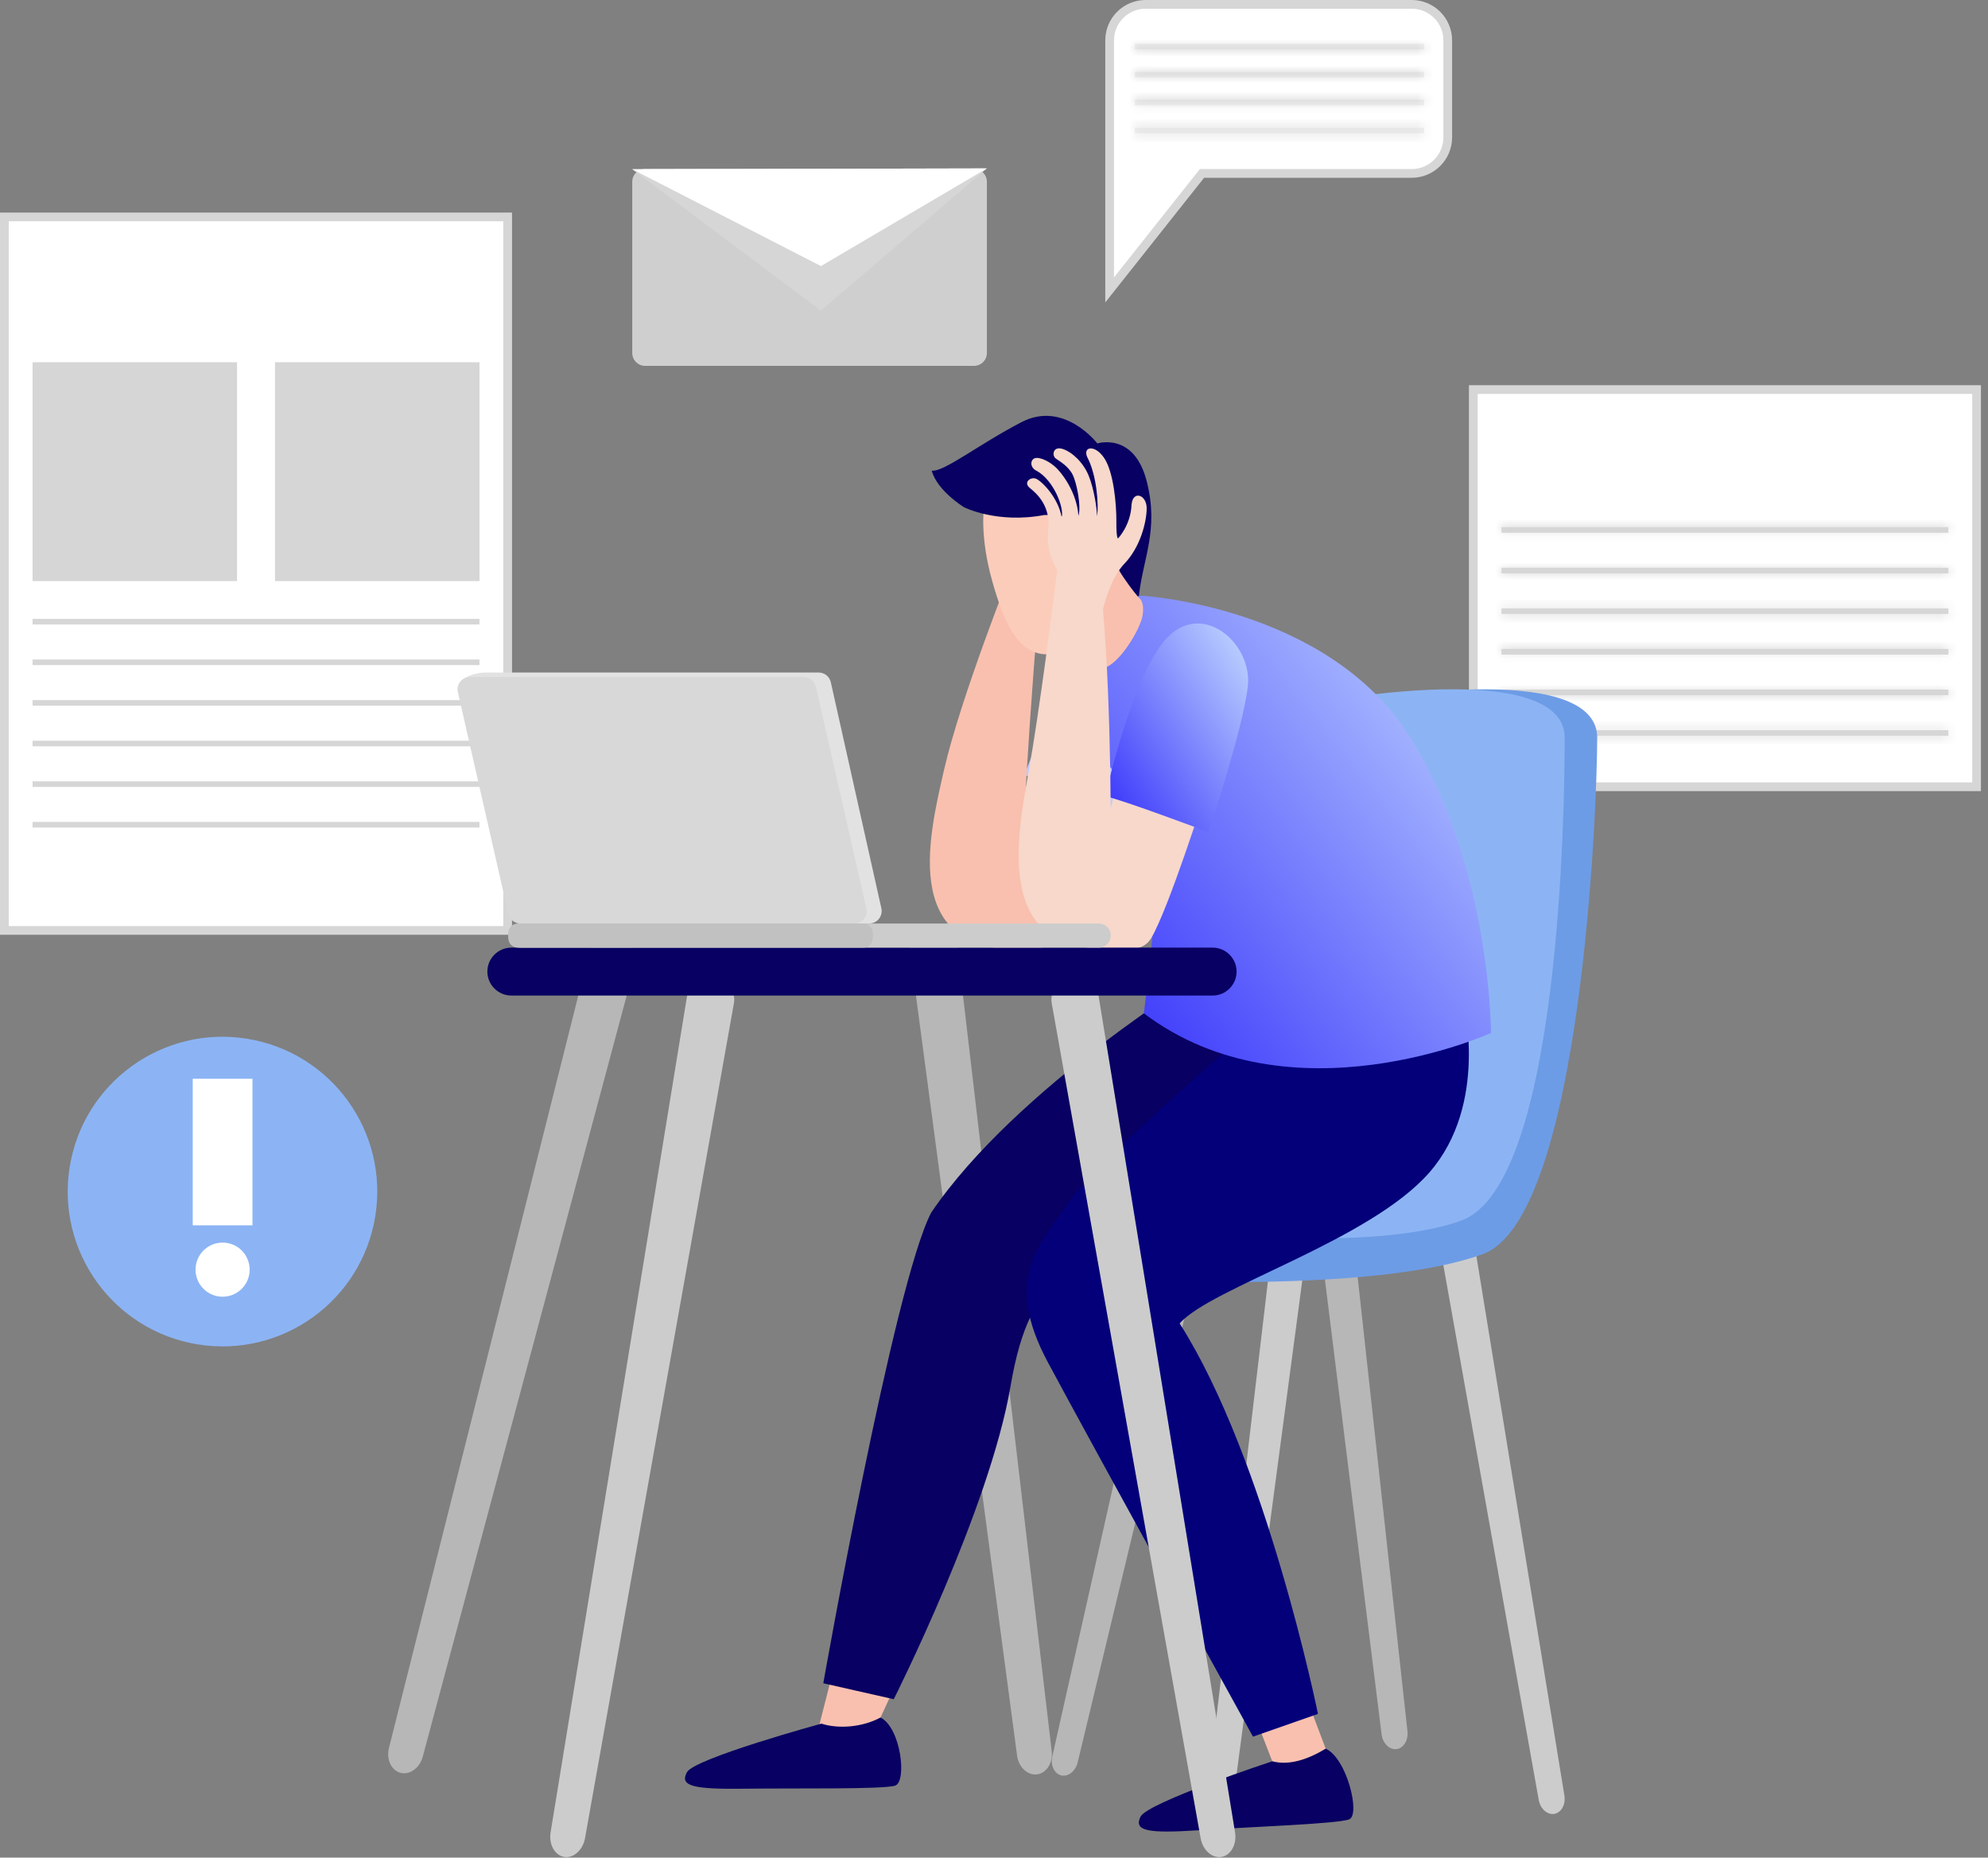 <svg width="228" height="213" viewBox="0 0 228 213" fill="none" xmlns="http://www.w3.org/2000/svg">
<rect x="0" y="0" width="228" height="213" fill="#808080" stroke="none"/>
<path d="M58.222 24.873V106.684H0.5V24.873H58.222Z" fill="white" stroke="#D6D6D6"/>
<path d="M27.187 41.531H3.734V66.629H27.187V41.531Z" fill="#D6D6D6"/>
<path d="M54.992 41.531H31.539V66.629H54.992V41.531Z" fill="#D6D6D6"/>
<path d="M54.989 70.964H3.734V71.606H54.989V70.964Z" fill="#D6D6D6"/>
<path d="M54.989 75.62H3.734V76.262H54.989V75.62Z" fill="#D6D6D6"/>
<path d="M54.989 80.276H3.734V80.918H54.989V80.276Z" fill="#D6D6D6"/>
<path d="M54.989 84.932H3.734V85.574H54.989V84.932Z" fill="#D6D6D6"/>
<path d="M54.989 89.587H3.734V90.229H54.989V89.587Z" fill="#D6D6D6"/>
<path d="M54.989 94.243H3.734V94.885H54.989V94.243Z" fill="#D6D6D6"/>
<path d="M226.69 44.669V90.211H168.969V44.669H226.69Z" fill="white" stroke="#D6D6D6"/>
<mask id="path-11-inside-1_2124_14326" fill="white">
<path d="M223.454 60.445H172.199V61.087H223.454V60.445Z"/>
</mask>
<path d="M223.454 60.445H172.199V61.087H223.454V60.445Z" fill="#D6D6D6"/>
<path d="M172.199 60.445V59.445H171.199V60.445H172.199ZM223.454 60.445H224.454V59.445H223.454V60.445ZM223.454 61.087V62.087H224.454V61.087H223.454ZM172.199 61.087H171.199V62.087H172.199V61.087ZM172.199 60.445V61.445H223.454V60.445V59.445H172.199V60.445ZM223.454 60.445H222.454V61.087H223.454H224.454V60.445H223.454ZM223.454 61.087V60.087H172.199V61.087V62.087H223.454V61.087ZM172.199 61.087H173.199V60.445H172.199H171.199V61.087H172.199Z" fill="#D6D6D6" mask="url(#path-11-inside-1_2124_14326)"/>
<mask id="path-13-inside-2_2124_14326" fill="white">
<path d="M223.454 65.101H172.199V65.743H223.454V65.101Z"/>
</mask>
<path d="M223.454 65.101H172.199V65.743H223.454V65.101Z" fill="#D6D6D6"/>
<path d="M172.199 65.101V64.101H171.199V65.101H172.199ZM223.454 65.101H224.454V64.101H223.454V65.101ZM223.454 65.743V66.743H224.454V65.743H223.454ZM172.199 65.743H171.199V66.743H172.199V65.743ZM172.199 65.101V66.101H223.454V65.101V64.101H172.199V65.101ZM223.454 65.101H222.454V65.743H223.454H224.454V65.101H223.454ZM223.454 65.743V64.743H172.199V65.743V66.743H223.454V65.743ZM172.199 65.743H173.199V65.101H172.199H171.199V65.743H172.199Z" fill="#D6D6D6" mask="url(#path-13-inside-2_2124_14326)"/>
<mask id="path-15-inside-3_2124_14326" fill="white">
<path d="M223.454 69.757H172.199V70.399H223.454V69.757Z"/>
</mask>
<path d="M223.454 69.757H172.199V70.399H223.454V69.757Z" fill="#D6D6D6"/>
<path d="M172.199 69.757V68.757H171.199V69.757H172.199ZM223.454 69.757H224.454V68.757H223.454V69.757ZM223.454 70.399V71.399H224.454V70.399H223.454ZM172.199 70.399H171.199V71.399H172.199V70.399ZM172.199 69.757V70.757H223.454V69.757V68.757H172.199V69.757ZM223.454 69.757H222.454V70.399H223.454H224.454V69.757H223.454ZM223.454 70.399V69.399H172.199V70.399V71.399H223.454V70.399ZM172.199 70.399H173.199V69.757H172.199H171.199V70.399H172.199Z" fill="#D6D6D6" mask="url(#path-15-inside-3_2124_14326)"/>
<mask id="path-17-inside-4_2124_14326" fill="white">
<path d="M223.454 74.413H172.199V75.055H223.454V74.413Z"/>
</mask>
<path d="M223.454 74.413H172.199V75.055H223.454V74.413Z" fill="#D6D6D6"/>
<path d="M172.199 74.413V73.413H171.199V74.413H172.199ZM223.454 74.413H224.454V73.413H223.454V74.413ZM223.454 75.055V76.055H224.454V75.055H223.454ZM172.199 75.055H171.199V76.055H172.199V75.055ZM172.199 74.413V75.413H223.454V74.413V73.413H172.199V74.413ZM223.454 74.413H222.454V75.055H223.454H224.454V74.413H223.454ZM223.454 75.055V74.055H172.199V75.055V76.055H223.454V75.055ZM172.199 75.055H173.199V74.413H172.199H171.199V75.055H172.199Z" fill="#D6D6D6" mask="url(#path-17-inside-4_2124_14326)"/>
<mask id="path-19-inside-5_2124_14326" fill="white">
<path d="M223.454 79.068H172.199V79.71H223.454V79.068Z"/>
</mask>
<path d="M223.454 79.068H172.199V79.71H223.454V79.068Z" fill="#D6D6D6"/>
<path d="M172.199 79.068V78.068H171.199V79.068H172.199ZM223.454 79.068H224.454V78.068H223.454V79.068ZM223.454 79.71V80.71H224.454V79.71H223.454ZM172.199 79.71H171.199V80.71H172.199V79.71ZM172.199 79.068V80.068H223.454V79.068V78.068H172.199V79.068ZM223.454 79.068H222.454V79.71H223.454H224.454V79.068H223.454ZM223.454 79.71V78.71H172.199V79.71V80.71H223.454V79.71ZM172.199 79.71H173.199V79.068H172.199H171.199V79.71H172.199Z" fill="#D6D6D6" mask="url(#path-19-inside-5_2124_14326)"/>
<mask id="path-21-inside-6_2124_14326" fill="white">
<path d="M223.454 83.725H172.199V84.367H223.454V83.725Z"/>
</mask>
<path d="M223.454 83.725H172.199V84.367H223.454V83.725Z" fill="#D6D6D6"/>
<path d="M172.199 83.725V82.725H171.199V83.725H172.199ZM223.454 83.725H224.454V82.725H223.454V83.725ZM223.454 84.367V85.367H224.454V84.367H223.454ZM172.199 84.367H171.199V85.367H172.199V84.367ZM172.199 83.725V84.725H223.454V83.725V82.725H172.199V83.725ZM223.454 83.725H222.454V84.367H223.454H224.454V83.725H223.454ZM223.454 84.367V83.367H172.199V84.367V85.367H223.454V84.367ZM172.199 84.367H173.199V83.725H172.199H171.199V84.367H172.199Z" fill="#D6D6D6" mask="url(#path-21-inside-6_2124_14326)"/>
<path d="M118.934 203.455C117.852 203.59 116.823 202.628 116.649 201.316C112.552 170.534 108.455 139.753 104.358 108.971C104.184 107.659 105.264 106.433 106.758 106.246C108.253 106.058 109.602 106.981 109.756 108.295C113.377 139.136 116.999 169.977 120.621 200.819C120.775 202.133 120.016 203.319 118.934 203.455Z" fill="#B7B7B7"/>
<path d="M178.262 207.983C177.46 208.12 176.655 207.402 176.474 206.387C172.225 182.567 167.975 158.747 163.726 134.927C163.545 133.912 164.303 132.926 165.411 132.737C166.519 132.547 167.562 133.225 167.728 134.243C171.625 158.123 175.522 182.003 179.419 205.883C179.585 206.901 179.065 207.846 178.262 207.983Z" fill="#CCCCCC"/>
<path d="M160.155 200.559C159.346 200.654 158.58 199.895 158.453 198.872C155.46 174.861 152.467 150.851 149.474 126.841C149.347 125.817 150.156 124.873 151.272 124.743C152.388 124.612 153.394 125.343 153.506 126.368C156.145 150.42 158.782 174.472 161.42 198.524C161.533 199.549 160.963 200.464 160.155 200.559Z" fill="#B7B7B7"/>
<path d="M139.453 210C138.645 209.898 138.083 208.978 138.204 207.954C141.043 183.925 143.881 159.896 146.72 135.868C146.841 134.843 147.853 134.121 148.968 134.261C150.084 134.4 150.885 135.351 150.748 136.373C147.555 160.358 144.362 184.342 141.168 208.327C141.032 209.348 140.26 210.101 139.453 210Z" fill="#CCCCCC"/>
<path d="M121.716 203.571C120.923 203.387 120.46 202.413 120.686 201.407C125.994 177.8 131.302 154.194 136.61 130.587C136.837 129.581 137.918 128.966 139.012 129.221C140.107 129.476 140.806 130.504 140.564 131.507C134.908 155.033 129.252 178.558 123.596 202.084C123.355 203.087 122.509 203.756 121.716 203.571Z" fill="#B7B7B7"/>
<path d="M134.512 146.897C134.512 146.897 158.718 147.927 170.048 143.807C181.378 139.687 183.181 92.563 183.181 84.58C183.181 76.598 161.808 78.459 145.327 82.549C140.692 103.893 134.512 146.897 134.512 146.897Z" fill="#6D9CE6"/>
<path d="M131.688 140.709C131.688 140.709 156.272 144.065 167.602 139.945C178.932 135.825 179.447 92.563 179.447 84.58C179.447 76.597 158.074 78.458 141.593 82.549C136.959 103.893 131.688 140.709 131.688 140.709Z" fill="#8CB4F4"/>
<path d="M150.481 196.382L152.413 201.489L146.447 203.335L144.473 198.228L150.481 196.382Z" fill="#F9C0AF"/>
<path d="M145.914 201.952C145.914 201.952 131.57 206.683 130.798 208.313C130.025 209.944 131.57 210.244 137.536 209.858C143.501 209.472 153.4 209.128 154.731 208.613C156.062 208.098 154.46 201.585 152.042 200.507C149.924 201.789 147.783 202.458 145.914 201.952Z" fill="#080062"/>
<path d="M103.021 192.513L100.722 197.508L93.656 198.992L96.064 189.559L103.021 192.513Z" fill="#F9C0AF"/>
<path d="M94.206 197.636C94.206 197.636 79.638 201.619 78.782 203.209C77.926 204.797 79.454 205.177 85.432 205.099C91.409 205.021 101.313 205.189 102.668 204.743C104.024 204.298 103.345 198.135 100.986 196.934C98.804 198.106 96.046 198.237 94.206 197.636Z" fill="#080062"/>
<path d="M138.384 111.404C138.384 111.404 116.581 124.622 106.796 139.043C102.504 147.284 94.422 193.007 94.422 193.007L102.504 194.837C102.504 194.837 113.491 173.034 115.894 158.957C118.297 144.88 123.276 146.253 131.688 141.789C140.1 137.326 157.439 121.532 157.439 121.532L138.384 111.404Z" fill="#080062"/>
<path d="M167.823 114.837C167.823 114.837 170.784 126.554 163.96 134.408C157.136 142.262 138.896 147.627 135.291 151.747C145.248 167.369 151.155 196.521 151.155 196.521L143.703 199.129C143.703 199.129 125.334 165.825 120.183 156.211C115.033 146.597 119.154 142.82 122.587 137.842C126.02 132.864 144.732 116.898 144.732 116.898L167.823 114.837Z" fill="#03007A"/>
<path d="M120.174 85.084C120.174 85.084 114.569 101.15 113.075 103.567C111.582 105.984 117.97 111.072 120.338 107.962C122.705 104.853 128.406 92.229 128.406 92.229L120.174 85.084Z" fill="#F9C0AF"/>
<path d="M117.488 88.855C117.488 88.855 121.885 76.795 126.427 73.439C130.97 70.084 135.782 75.575 134.71 80.246C133.637 84.916 128.772 94.327 128.772 94.327C128.772 94.327 119.362 89.464 117.488 88.855Z" fill="#BDCAFF"/>
<path d="M117.25 97.835C117.25 97.835 117.954 81.791 119.542 65.227C116.774 64.513 115.979 65.396 115.979 65.396C115.979 65.396 110.169 80.021 108.282 88.226C106.394 96.431 103.282 109.524 118.001 108.929C120.105 102.057 117.25 97.835 117.25 97.835Z" fill="#F9C0AF"/>
<path d="M112.85 58.219C112.85 58.219 112.348 61.466 113.791 66.607C115.233 71.748 117.151 76.183 121.727 74.764C126.303 73.344 127.549 69.427 127.288 63.618C127.026 57.809 124.269 57.124 121.106 56.606C117.943 56.087 112.85 58.219 112.85 58.219Z" fill="#FCCCBB"/>
<path d="M110.565 58.161C110.565 58.161 114.326 60.075 119.749 59.057C122.443 58.968 123.315 59.628 123.603 61.321C123.89 63.014 124.928 64.297 125.135 65.132C125.673 65.421 126.019 64.959 126.019 64.959C126.019 64.959 125.109 63.431 125.863 62.147C126.618 60.862 127.076 61.909 127.337 62.996C127.597 64.082 127.658 65.689 128.083 66.468C128.472 67.182 130.26 68.594 130.597 68.528C131.038 64.069 132.966 60.822 131.509 55.159C130.052 49.497 125.851 50.846 125.851 50.846C125.851 50.846 122.044 45.87 117.16 48.4C112.275 50.929 108.289 54.126 106.859 53.968C107.489 56.295 110.565 58.161 110.565 58.161Z" fill="#080062"/>
<path d="M131 68.314C131 68.314 152.116 69.516 161.557 84.28C170.999 99.044 170.999 118.443 170.999 118.443C170.999 118.443 148.012 128.896 131.188 116.192C132.905 102.115 133.746 93.722 128.081 88.744C122.416 83.765 125.506 68.486 131 68.314Z" fill="url(#paint0_linear_2124_14326)"/>
<path d="M122.418 72.821C122.418 72.821 126.281 75.825 126.495 76.598C128.212 76.383 130.785 72.221 131.043 70.546C131.302 68.873 130.598 68.529 130.598 68.529C130.598 68.529 127.204 64.538 127.322 62.649C126.109 64.281 122.418 72.821 122.418 72.821Z" fill="#F9C0AF"/>
<path d="M129.202 84.861C129.202 84.861 125.508 101.471 124.307 104.046C123.105 106.621 130.044 110.93 132.032 107.565C134.021 104.201 138.212 90.999 138.212 90.999L129.202 84.861Z" fill="#F7D8CB"/>
<path d="M126.762 91.299C126.762 91.299 129.974 76.749 134.094 72.887C138.214 69.025 143.635 73.917 143.113 78.681C142.592 83.445 138.608 95.42 138.608 95.42C138.608 95.42 128.693 91.686 126.762 91.299Z" fill="url(#paint1_linear_2124_14326)"/>
<path d="M127.396 97.664C127.396 97.664 127.517 81.592 126.498 69.88C126.729 68.908 127.485 66.164 128.962 64.627C130.779 62.735 131.496 59.876 131.51 58.298C131.523 56.719 129.919 56.177 129.774 57.871C129.675 60.248 128.231 61.73 128.231 61.73C128.231 61.73 128.021 61.87 128.034 59.796C128.045 57.723 127.706 54.108 126.637 52.518C125.568 50.928 124.156 51.205 124.693 52.417C125.766 54.41 126.044 57.928 125.811 59.192C125.822 58.388 125.47 56.031 124.85 54.523C124.23 53.016 122.948 51.815 121.857 51.472C120.765 51.13 120.608 52.234 121.087 52.576C121.565 52.918 122.518 53.447 123.011 54.409C123.503 55.372 124.028 58.132 123.681 59.138C123.517 56.534 121.835 54.237 120.958 53.476C120.08 52.715 118.913 52.264 118.495 52.648C118.077 53.033 118.297 53.749 118.92 53.998C120.869 55.1 122.06 58.236 121.761 59.31C121.358 57.012 119.404 55.083 118.778 54.876C118.153 54.669 117.323 55.335 118.127 55.968C118.93 56.6 120.564 58.094 120.213 60.836C119.946 62.925 120.821 64.671 121.256 65.391C120.778 69.219 119.208 81.566 117.968 88.508C116.487 96.796 114.023 110.026 128.695 108.707C130.455 101.74 127.396 97.664 127.396 97.664Z" fill="#F7D8CB"/>
<path d="M45.935 203.279C46.991 203.554 48.138 202.722 48.484 201.431C56.603 171.136 64.723 140.842 72.841 110.546C73.187 109.255 72.278 107.889 70.82 107.51C69.362 107.132 67.903 107.882 67.576 109.178C59.921 139.593 52.265 170.009 44.609 200.424C44.282 201.72 44.879 203.005 45.935 203.279Z" fill="#B7B7B7"/>
<path d="M140.095 212.918C139.02 213.102 137.942 212.14 137.7 210.779C132.005 178.861 126.312 146.942 120.618 115.024C120.375 113.663 121.392 112.343 122.876 112.09C124.361 111.836 125.758 112.745 125.98 114.108C131.202 146.107 136.424 178.106 141.646 210.105C141.868 211.469 141.17 212.735 140.095 212.918Z" fill="#CCCCCC"/>
<path d="M64.697 212.918C65.772 213.102 66.85 212.14 67.093 210.779C72.787 178.861 78.48 146.942 84.174 115.024C84.417 113.663 83.401 112.343 81.916 112.09C80.431 111.836 79.035 112.745 78.812 114.108C73.59 146.107 68.368 178.106 63.147 210.105C62.925 211.469 63.622 212.735 64.697 212.918Z" fill="#CCCCCC"/>
<path d="M139.076 114.151H58.641C57.13 114.151 55.895 112.915 55.895 111.404C55.895 109.893 57.13 108.658 58.641 108.658H139.076C140.587 108.658 141.822 109.893 141.822 111.404C141.823 112.915 140.587 114.151 139.076 114.151Z" fill="#080062"/>
<path d="M99.684 105.896H61.419C60.749 105.896 60.167 105.431 60.021 104.776L52.96 78.497C52.759 77.601 54.705 77.112 55.623 77.112H93.888C94.558 77.112 95.14 77.578 95.286 78.233L101.083 104.151C101.282 105.046 100.602 105.896 99.684 105.896Z" fill="#E2E2E2"/>
<path d="M97.967 105.897H59.703C59.032 105.897 58.451 105.44 58.304 104.796L52.508 79.342C52.307 78.463 52.989 77.627 53.906 77.627H92.171C92.842 77.627 93.423 78.084 93.569 78.728L99.366 104.182C99.566 105.062 98.885 105.897 97.967 105.897Z" fill="#D8D8D8"/>
<path d="M126.015 108.658H59.678C58.919 108.658 58.297 108.037 58.297 107.277C58.297 106.518 58.919 105.896 59.678 105.896H126.015C126.774 105.896 127.396 106.518 127.396 107.277C127.396 108.036 126.774 108.658 126.015 108.658Z" fill="#CCCCCC"/>
<path d="M99.025 108.658H59.37C58.78 108.658 58.297 108.174 58.297 107.584V106.971C58.297 106.38 58.78 105.897 59.37 105.897H99.025C99.616 105.897 100.099 106.38 100.099 106.971V107.584C100.1 108.174 99.616 108.658 99.025 108.658Z" fill="#C1C1C1"/>
<path d="M111.709 41.952H73.987C73.172 41.952 72.512 41.291 72.512 40.476V20.84C72.512 20.025 73.172 19.365 73.987 19.365H111.709C112.523 19.365 113.184 20.025 113.184 20.84V40.477C113.184 41.292 112.523 41.952 111.709 41.952Z" fill="#CFCFD0"/>
<path d="M72.512 19.403L94.151 35.618L113.183 19.309" fill="#D6D6D6"/>
<path d="M72.512 19.403L94.151 30.509L113.183 19.309" fill="white"/>
<path d="M131.391 0.5H161.909C164.189 0.5 166.038 2.349 166.038 4.629V15.754C166.038 18.034 164.19 19.884 161.909 19.884H137.855L137.705 20.072L127.262 33.242V4.629C127.262 2.349 129.11 0.5 131.391 0.5Z" fill="white" stroke="#D6D6D6"/>
<mask id="path-58-inside-7_2124_14326" fill="white">
<path d="M163.328 5.017H130.148V5.659H163.328V5.017Z"/>
</mask>
<path d="M163.328 5.017H130.148V5.659H163.328V5.017Z" fill="#F0F0F0"/>
<path d="M130.148 5.017V4.017H129.148V5.017H130.148ZM163.328 5.017H164.328V4.017H163.328V5.017ZM163.328 5.659V6.659H164.328V5.659H163.328ZM130.148 5.659H129.148V6.659H130.148V5.659ZM130.148 5.017V6.017H163.328V5.017V4.017H130.148V5.017ZM163.328 5.017H162.328V5.659H163.328H164.328V5.017H163.328ZM163.328 5.659V4.659H130.148V5.659V6.659H163.328V5.659ZM130.148 5.659H131.148V5.017H130.148H129.148V5.659H130.148Z" fill="#D6D6D6" mask="url(#path-58-inside-7_2124_14326)"/>
<mask id="path-60-inside-8_2124_14326" fill="white">
<path d="M163.328 8.228H130.148V8.869H163.328V8.228Z"/>
</mask>
<path d="M163.328 8.228H130.148V8.869H163.328V8.228Z" fill="#F0F0F0"/>
<path d="M130.148 8.228V7.228H129.148V8.228H130.148ZM163.328 8.228H164.328V7.228H163.328V8.228ZM163.328 8.869V9.869H164.328V8.869H163.328ZM130.148 8.869H129.148V9.869H130.148V8.869ZM130.148 8.228V9.228H163.328V8.228V7.228H130.148V8.228ZM163.328 8.228H162.328V8.869H163.328H164.328V8.228H163.328ZM163.328 8.869V7.869H130.148V8.869V9.869H163.328V8.869ZM130.148 8.869H131.148V8.228H130.148H129.148V8.869H130.148Z" fill="#D6D6D6" mask="url(#path-60-inside-8_2124_14326)"/>
<mask id="path-62-inside-9_2124_14326" fill="white">
<path d="M163.328 11.438H130.148V12.08H163.328V11.438Z"/>
</mask>
<path d="M163.328 11.438H130.148V12.08H163.328V11.438Z" fill="#F0F0F0"/>
<path d="M130.148 11.438V10.438H129.148V11.438H130.148ZM163.328 11.438H164.328V10.438H163.328V11.438ZM163.328 12.08V13.08H164.328V12.08H163.328ZM130.148 12.08H129.148V13.08H130.148V12.08ZM130.148 11.438V12.438H163.328V11.438V10.438H130.148V11.438ZM163.328 11.438H162.328V12.08H163.328H164.328V11.438H163.328ZM163.328 12.08V11.08H130.148V12.08V13.08H163.328V12.08ZM130.148 12.08H131.148V11.438H130.148H129.148V12.08H130.148Z" fill="#D6D6D6" mask="url(#path-62-inside-9_2124_14326)"/>
<mask id="path-64-inside-10_2124_14326" fill="white">
<path d="M163.328 14.65H130.148V15.292H163.328V14.65Z"/>
</mask>
<path d="M163.328 14.65H130.148V15.292H163.328V14.65Z" fill="#F0F0F0"/>
<path d="M130.148 14.65V13.65H129.148V14.65H130.148ZM163.328 14.65H164.328V13.65H163.328V14.65ZM163.328 15.292V16.292H164.328V15.292H163.328ZM130.148 15.292H129.148V16.292H130.148V15.292ZM130.148 14.65V15.65H163.328V14.65V13.65H130.148V14.65ZM163.328 14.65H162.328V15.292H163.328H164.328V14.65H163.328ZM163.328 15.292V14.292H130.148V15.292V16.292H163.328V15.292ZM130.148 15.292H131.148V14.65H130.148H129.148V15.292H130.148Z" fill="#D6D6D6" mask="url(#path-64-inside-10_2124_14326)"/>
<path d="M43.037 139.473C44.608 129.796 38.036 120.679 28.36 119.109C18.684 117.538 9.566 124.109 7.996 133.786C6.425 143.462 12.997 152.58 22.673 154.15C32.349 155.721 41.467 149.149 43.037 139.473Z" fill="#8CB4F4"/>
<path d="M28.955 123.693H22.105V140.497H28.955V123.693Z" fill="white"/>
<path d="M28.633 145.581C28.633 147.295 27.243 148.685 25.529 148.685C23.815 148.685 22.426 147.295 22.426 145.581C22.426 143.867 23.816 142.478 25.529 142.478C27.244 142.477 28.633 143.867 28.633 145.581Z" fill="white"/>
<defs>
<linearGradient id="paint0_linear_2124_14326" x1="125.018" y1="117.18" x2="176.913" y2="75.705" gradientUnits="userSpaceOnUse">
<stop stop-color="#3834FB"/>
<stop offset="1" stop-color="#C4DBFF"/>
</linearGradient>
<linearGradient id="paint1_linear_2124_14326" x1="126.744" y1="93.076" x2="148.159" y2="79.252" gradientUnits="userSpaceOnUse">
<stop stop-color="#3834FB"/>
<stop offset="1" stop-color="#C4DBFF"/>
</linearGradient>
</defs>
</svg>
